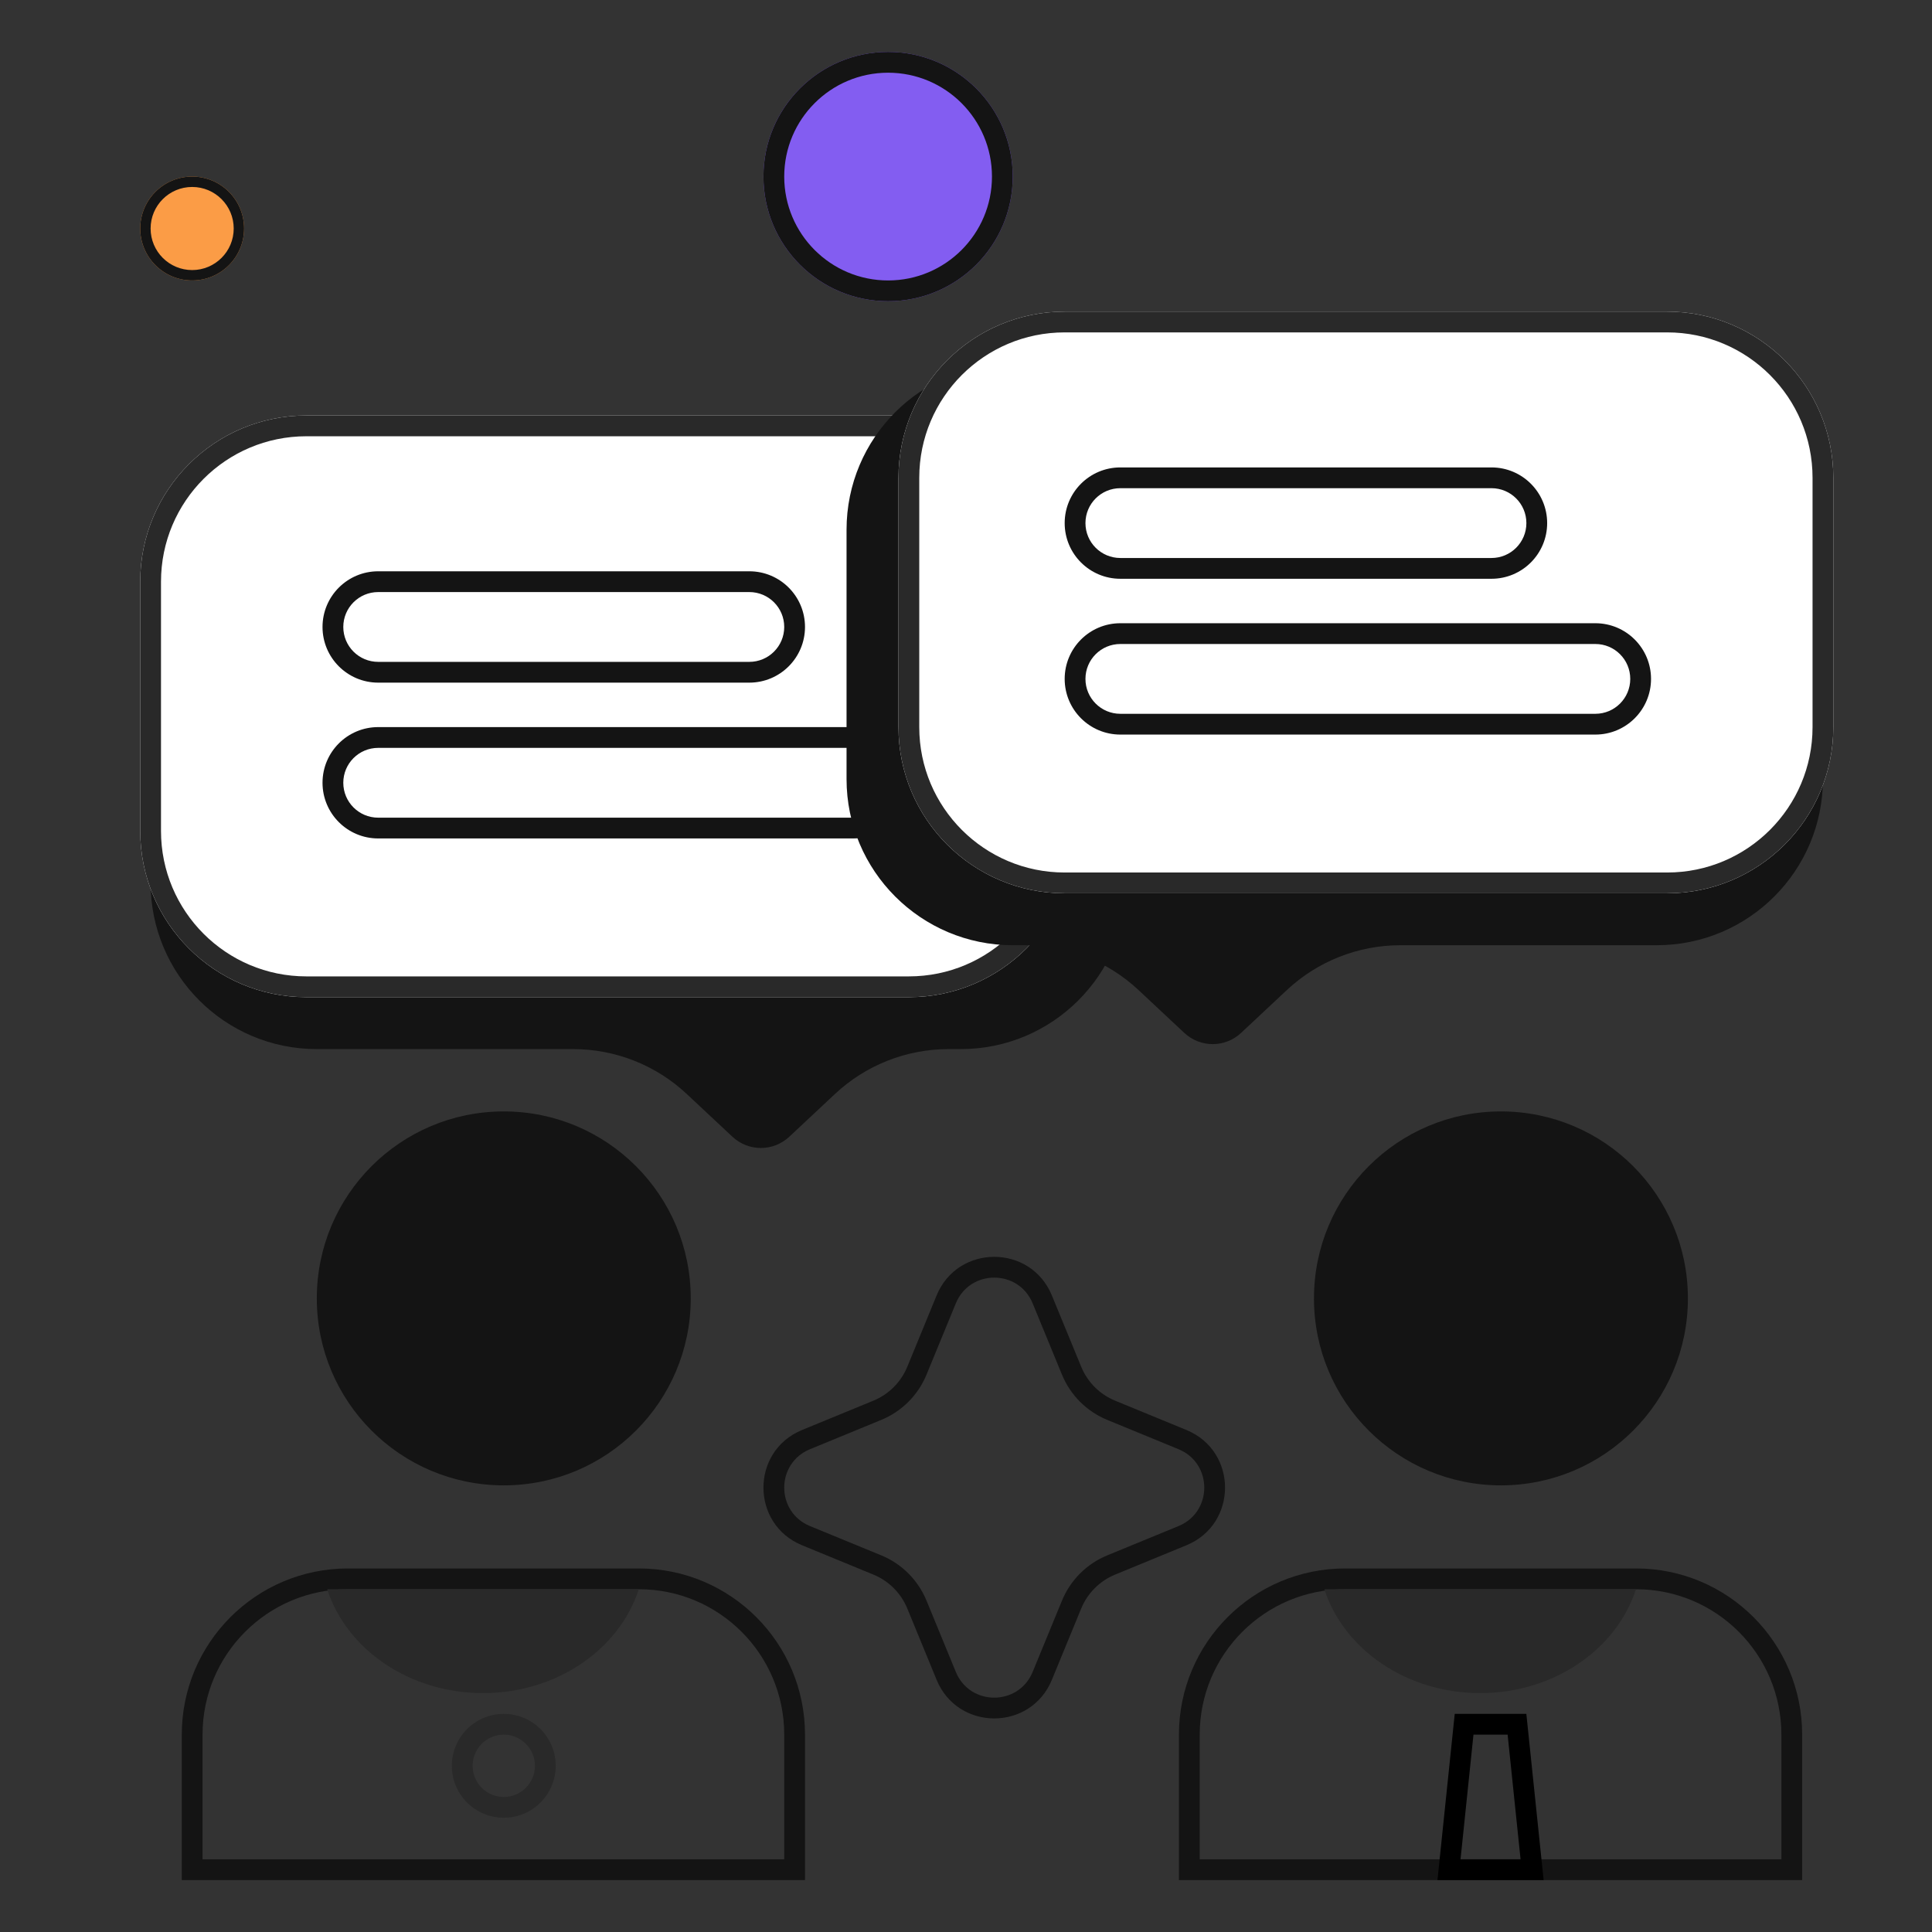 <svg xmlns="http://www.w3.org/2000/svg" width="93" height="93" viewBox="0 0 93 93" fill="none">
<rect x="0" y="0" width="93" height="93" fill="#333333" stroke="none"/>
<path d="M54.25 30.5C54.25 26.082 50.668 22.5 46.25 22.5H15.25C10.832 22.5 7.25 26.082 7.25 30.5V42.5C7.25 46.918 10.832 50.5 15.25 50.5H27.59C29.62 50.5 31.575 51.272 33.057 52.66L35.258 54.72C36.027 55.44 37.223 55.44 37.992 54.72L40.193 52.66C41.675 51.272 43.63 50.5 45.66 50.5H46.25C50.668 50.5 54.25 46.918 54.25 42.5V30.5Z" fill="#141414"/>
<path d="M51.75 28C51.75 23.582 48.168 20 43.75 20H14.75C10.332 20 6.75 23.582 6.75 28V40C6.75 44.418 10.332 48 14.75 48H43.75C48.168 48 51.75 44.418 51.75 40V28Z" fill="white"/>
<path fill-rule="evenodd" clip-rule="evenodd" d="M14.75 21H43.75C47.616 21 50.75 24.134 50.75 28V40C50.75 43.866 47.616 47 43.75 47H14.75C10.884 47 7.75 43.866 7.75 40V28C7.75 24.134 10.884 21 14.75 21ZM43.75 20C48.168 20 51.75 23.582 51.75 28V40C51.75 44.418 48.168 48 43.75 48H14.75C10.332 48 6.75 44.418 6.75 40V28C6.75 23.582 10.332 20 14.75 20H43.75Z" fill="#292929"/>
<path fill-rule="evenodd" clip-rule="evenodd" d="M36.07 28.5H18.205C17.277 28.5 16.525 29.252 16.525 30.18C16.525 31.108 17.277 31.86 18.205 31.86H36.07C36.998 31.86 37.75 31.108 37.75 30.18C37.75 29.252 36.998 28.5 36.07 28.5ZM18.205 27.5C16.725 27.5 15.525 28.7 15.525 30.18C15.525 31.66 16.725 32.86 18.205 32.86H36.07C37.55 32.86 38.75 31.66 38.75 30.18C38.75 28.7 37.55 27.5 36.07 27.5H18.205Z" fill="#141414"/>
<path fill-rule="evenodd" clip-rule="evenodd" d="M41.07 36H18.205C17.277 36 16.525 36.752 16.525 37.68C16.525 38.608 17.277 39.36 18.205 39.36H41.07C41.998 39.36 42.75 38.608 42.75 37.68C42.75 36.752 41.998 36 41.07 36ZM18.205 35C16.725 35 15.525 36.2 15.525 37.68C15.525 39.16 16.725 40.36 18.205 40.36H41.07C42.55 40.36 43.75 39.16 43.75 37.68C43.75 36.2 42.55 35 41.07 35H18.205Z" fill="#141414"/>
<path d="M40.75 25.5C40.75 21.082 44.332 17.5 48.75 17.5H79.75C84.168 17.5 87.75 21.082 87.75 25.5V37.5C87.75 41.918 84.168 45.5 79.75 45.5H67.41C65.38 45.5 63.425 46.272 61.943 47.66L59.742 49.72C58.973 50.44 57.777 50.44 57.008 49.72L54.807 47.66C53.325 46.272 51.37 45.5 49.34 45.5H48.75C44.332 45.5 40.75 41.918 40.75 37.5V25.5Z" fill="#141414"/>
<path d="M43.25 23C43.25 18.582 46.832 15 51.25 15H80.25C84.668 15 88.25 18.582 88.25 23V35C88.25 39.418 84.668 43 80.25 43H51.25C46.832 43 43.25 39.418 43.25 35V23Z" fill="white"/>
<path fill-rule="evenodd" clip-rule="evenodd" d="M80.25 16H51.25C47.384 16 44.25 19.134 44.25 23V35C44.25 38.866 47.384 42 51.25 42H80.25C84.116 42 87.25 38.866 87.25 35V23C87.25 19.134 84.116 16 80.25 16ZM51.25 15C46.832 15 43.25 18.582 43.25 23V35C43.25 39.418 46.832 43 51.25 43H80.25C84.668 43 88.25 39.418 88.25 35V23C88.25 18.582 84.668 15 80.25 15H51.25Z" fill="#292929"/>
<path fill-rule="evenodd" clip-rule="evenodd" d="M71.795 23.5H53.93C53.002 23.5 52.25 24.252 52.25 25.18C52.25 26.108 53.002 26.86 53.93 26.86H71.795C72.723 26.86 73.475 26.108 73.475 25.18C73.475 24.252 72.723 23.5 71.795 23.5ZM53.93 22.5C52.45 22.5 51.25 23.7 51.25 25.18C51.25 26.66 52.45 27.86 53.93 27.86H71.795C73.275 27.86 74.475 26.66 74.475 25.18C74.475 23.7 73.275 22.5 71.795 22.5H53.93Z" fill="#141414"/>
<path fill-rule="evenodd" clip-rule="evenodd" d="M76.795 31H53.93C53.002 31 52.25 31.752 52.25 32.68C52.25 33.608 53.002 34.36 53.93 34.36H76.795C77.723 34.36 78.475 33.608 78.475 32.68C78.475 31.752 77.723 31 76.795 31ZM53.93 30C52.45 30 51.25 31.2 51.25 32.68C51.25 34.16 52.45 35.36 53.93 35.36H76.795C78.275 35.36 79.475 34.16 79.475 32.68C79.475 31.2 78.275 30 76.795 30H53.93Z" fill="#141414"/>
<path d="M48.75 8.5C48.75 11.814 46.064 14.5 42.75 14.5C39.436 14.5 36.75 11.814 36.75 8.5C36.75 5.186 39.436 2.5 42.75 2.5C46.064 2.5 48.75 5.186 48.75 8.5Z" fill="#835DF1"/>
<path fill-rule="evenodd" clip-rule="evenodd" d="M42.75 13.5C45.511 13.5 47.75 11.261 47.75 8.5C47.75 5.739 45.511 3.5 42.75 3.5C39.989 3.5 37.75 5.739 37.75 8.5C37.75 11.261 39.989 13.5 42.75 13.5ZM42.75 14.5C46.064 14.5 48.75 11.814 48.75 8.5C48.75 5.186 46.064 2.5 42.75 2.5C39.436 2.5 36.75 5.186 36.75 8.5C36.75 11.814 39.436 14.5 42.75 14.5Z" fill="#141414"/>
<path d="M11.75 11C11.75 12.381 10.631 13.5 9.25 13.5C7.869 13.5 6.75 12.381 6.75 11C6.75 9.619 7.869 8.5 9.25 8.5C10.631 8.5 11.75 9.619 11.75 11Z" fill="#FB9C46"/>
<path fill-rule="evenodd" clip-rule="evenodd" d="M9.25 13C10.355 13 11.25 12.105 11.25 11C11.25 9.895 10.355 9 9.25 9C8.145 9 7.25 9.895 7.25 11C7.25 12.105 8.145 13 9.25 13ZM9.25 13.5C10.631 13.5 11.75 12.381 11.75 11C11.75 9.619 10.631 8.5 9.25 8.5C7.869 8.5 6.75 9.619 6.75 11C6.75 12.381 7.869 13.5 9.25 13.5Z" fill="#141414"/>
<path fill-rule="evenodd" clip-rule="evenodd" d="M51.12 66.171L49.709 62.74C49.03 61.087 46.689 61.087 46.01 62.74L44.599 66.171C44.193 67.159 43.409 67.943 42.421 68.349L38.99 69.76C37.337 70.439 37.337 72.78 38.99 73.46L42.421 74.87C43.409 75.276 44.193 76.061 44.599 77.049L46.01 80.48C46.689 82.133 49.03 82.133 49.709 80.48L51.12 77.049C51.526 76.061 52.311 75.276 53.299 74.87L56.73 73.46C58.383 72.78 58.383 70.439 56.73 69.76L53.299 68.349C52.311 67.943 51.526 67.159 51.12 66.171ZM50.634 62.359C49.615 59.88 46.104 59.88 45.085 62.359L43.675 65.79C43.37 66.531 42.782 67.12 42.041 67.424L38.609 68.835C36.13 69.854 36.13 73.365 38.609 74.384L42.041 75.795C42.782 76.1 43.37 76.688 43.675 77.429L45.085 80.86C46.104 83.339 49.615 83.339 50.634 80.86L52.045 77.429C52.35 76.688 52.938 76.1 53.679 75.795L57.11 74.384C59.589 73.365 59.589 69.854 57.11 68.835L53.679 67.424C52.938 67.12 52.35 66.531 52.045 65.79L50.634 62.359Z" fill="#141414"/>
<path d="M81.25 62.5C81.25 67.471 77.221 71.5 72.25 71.5C67.279 71.5 63.25 67.471 63.25 62.5C63.25 57.529 67.279 53.5 72.25 53.5C77.221 53.5 81.25 57.529 81.25 62.5Z" fill="#141414"/>
<path fill-rule="evenodd" clip-rule="evenodd" d="M78.75 76.5H64.75C60.884 76.5 57.75 79.634 57.75 83.5V89.5H85.75V83.5C85.75 79.634 82.616 76.5 78.75 76.5ZM64.75 75.5C60.332 75.5 56.75 79.082 56.75 83.5V90.5H86.75V83.5C86.75 79.082 83.168 75.5 78.75 75.5H64.75Z" fill="#141414"/>
<path d="M71.25 81.5C74.812 81.5 77.816 79.387 78.75 76.5C77.178 76.5 66.538 76.5 63.75 76.5C64.684 79.387 67.688 81.5 71.25 81.5Z" fill="#292929"/>
<path fill-rule="evenodd" clip-rule="evenodd" d="M70.026 82.5H73.473L74.305 90.5H69.195L70.026 82.5ZM70.928 83.5L70.305 89.5H73.195L72.572 83.5H70.928Z" fill="black"/>
<path d="M33.25 62.5C33.25 67.471 29.221 71.5 24.25 71.5C19.279 71.5 15.25 67.471 15.25 62.5C15.25 57.529 19.279 53.5 24.25 53.5C29.221 53.5 33.25 57.529 33.25 62.5Z" fill="#141414"/>
<path fill-rule="evenodd" clip-rule="evenodd" d="M30.75 76.5H16.75C12.884 76.5 9.75 79.634 9.75 83.5V89.5H37.75V83.5C37.75 79.634 34.616 76.5 30.75 76.5ZM16.75 75.5C12.332 75.5 8.75 79.082 8.75 83.5V90.5H38.75V83.5C38.75 79.082 35.168 75.5 30.75 75.5H16.75Z" fill="#141414"/>
<path d="M23.25 81.5C26.812 81.5 29.816 79.387 30.75 76.5C29.178 76.5 18.538 76.5 15.75 76.5C16.684 79.387 19.688 81.5 23.25 81.5Z" fill="#292929"/>
<path fill-rule="evenodd" clip-rule="evenodd" d="M22.75 85C22.75 85.828 23.422 86.5 24.25 86.5C25.078 86.5 25.75 85.828 25.75 85C25.75 84.172 25.078 83.5 24.25 83.5C23.422 83.5 22.75 84.172 22.75 85ZM24.25 82.5C22.869 82.5 21.75 83.619 21.75 85C21.75 86.381 22.869 87.5 24.25 87.5C25.631 87.5 26.75 86.381 26.75 85C26.75 83.619 25.631 82.5 24.25 82.5Z" fill="#292929"/>
</svg>